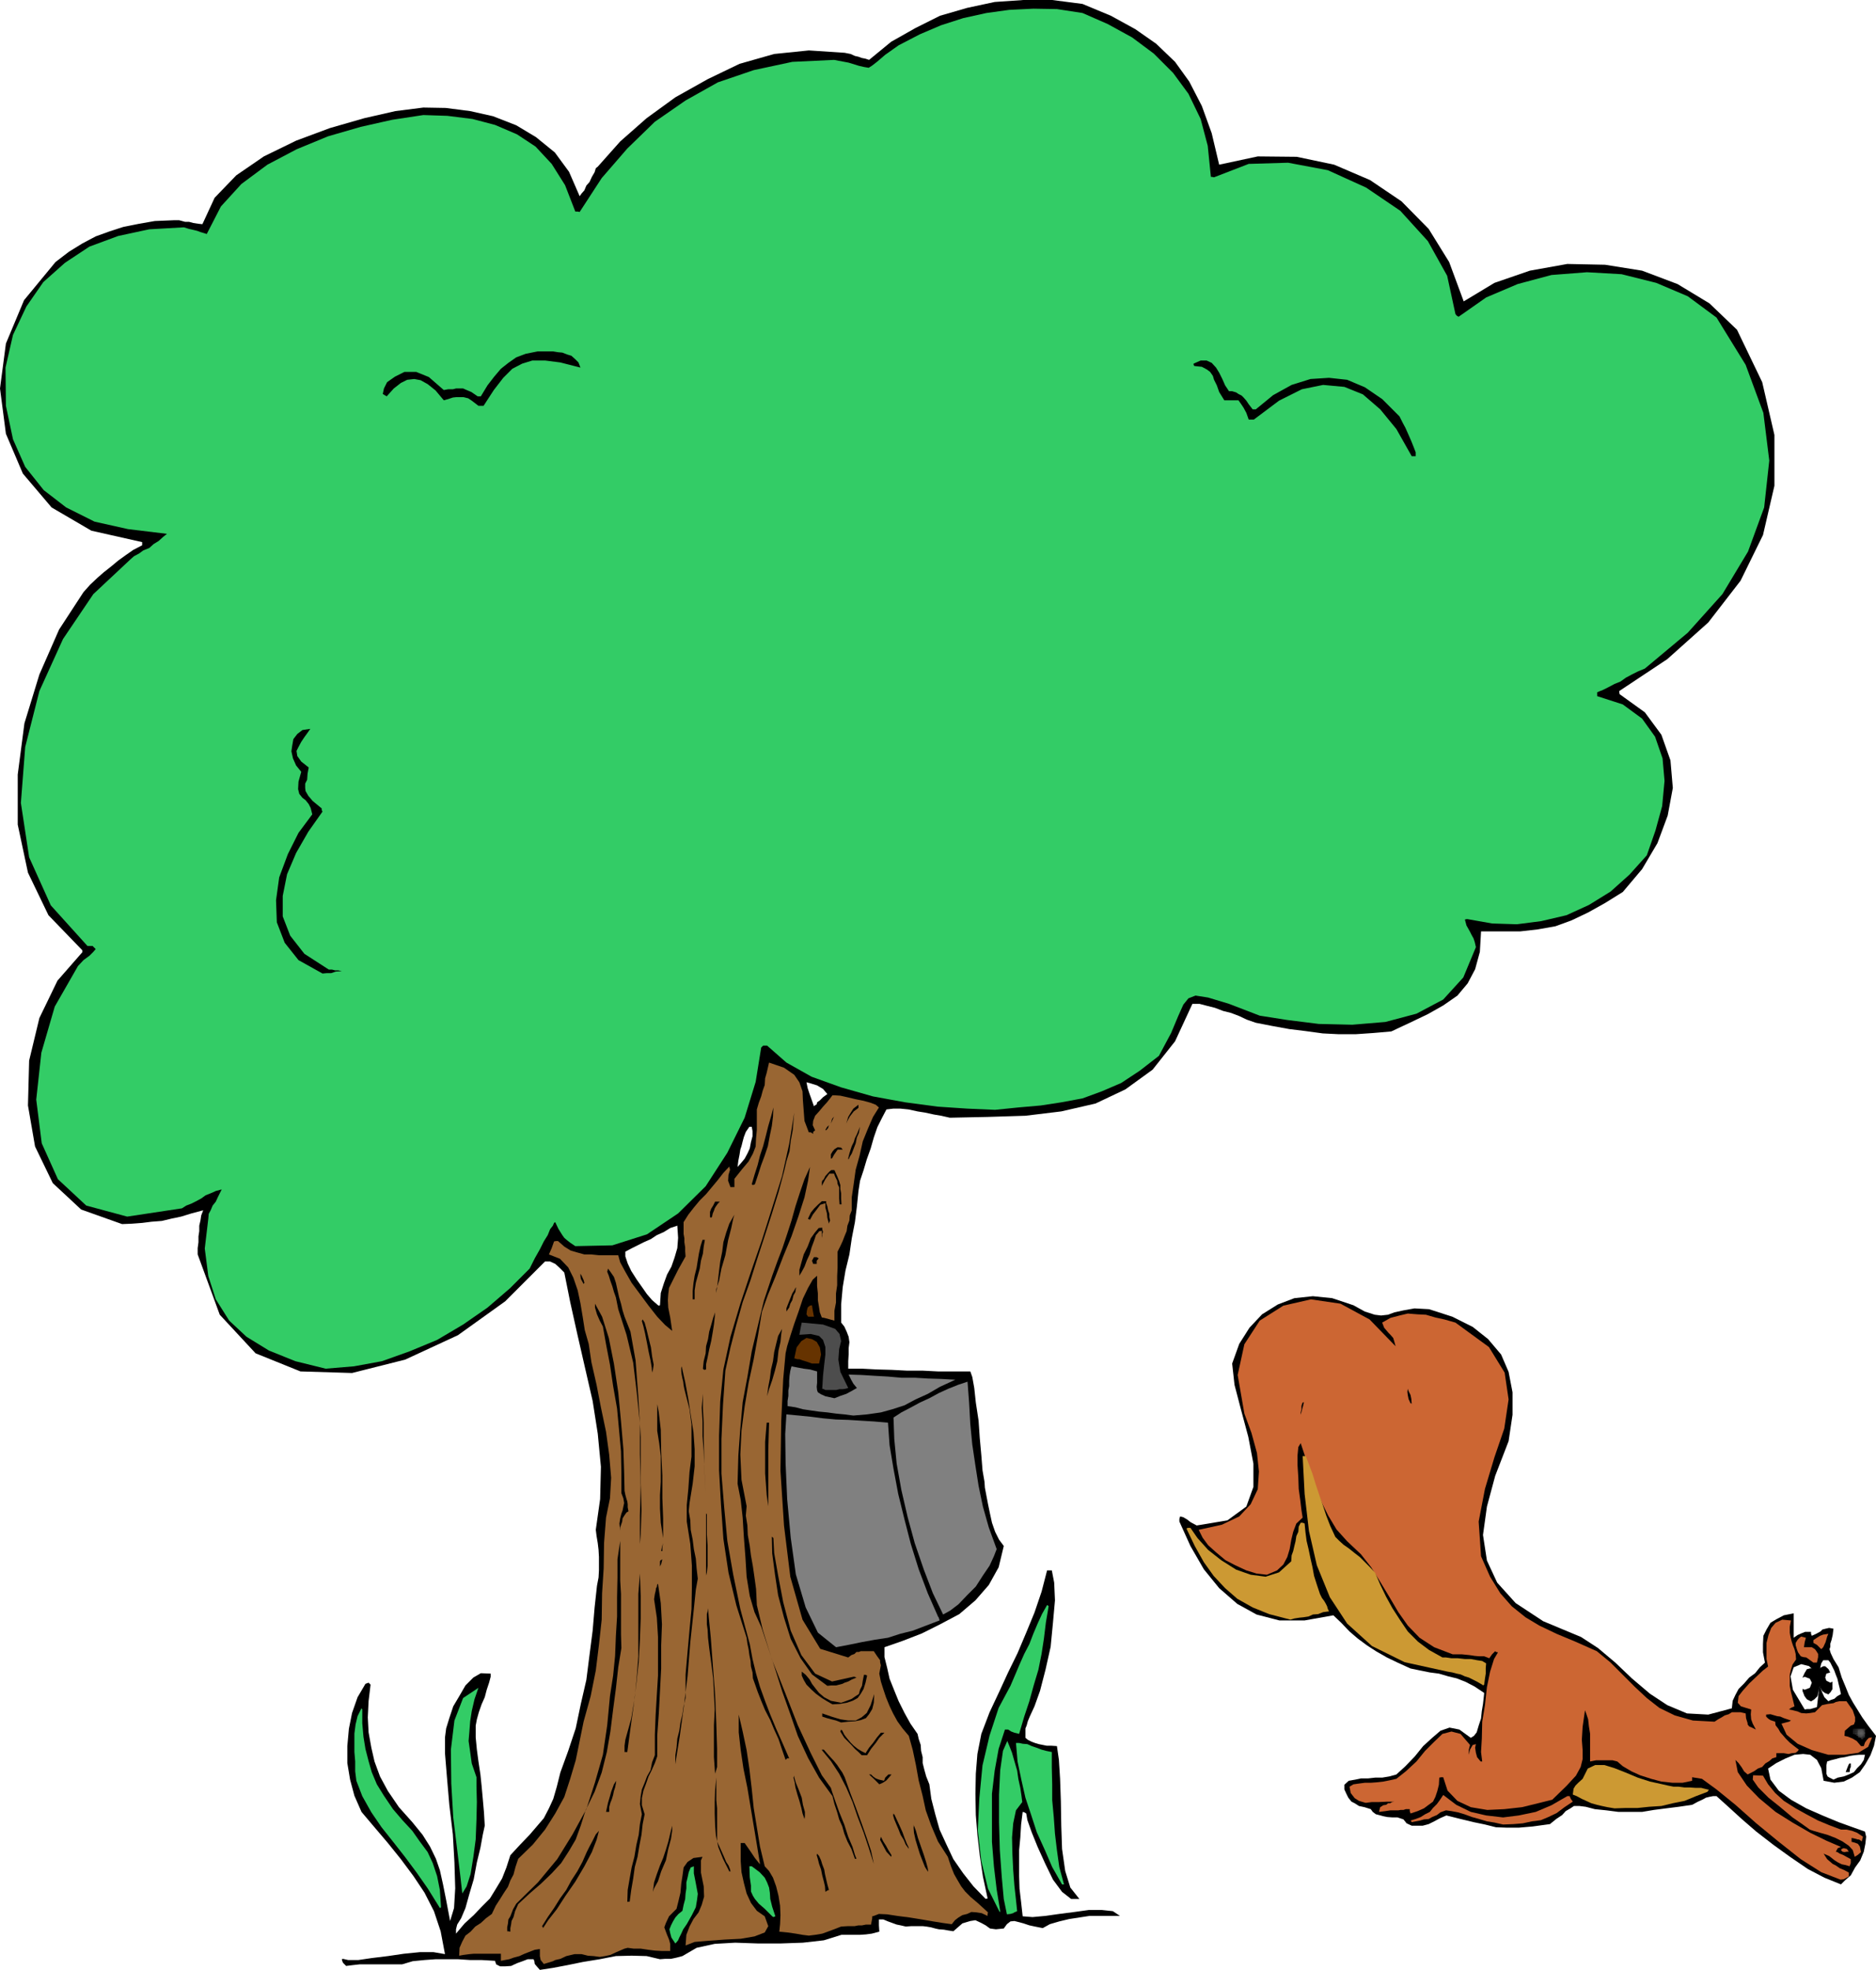 <svg height="480" viewBox="0 0 343.008 360" width="457.344" xmlns="http://www.w3.org/2000/svg"><path style="fill:#000" d="m224.846 600.945-.576-.648-.36-.432-.072-.504-.144-.36h-1.08l-.936.36-1.008.36-1.08.504-1.08.072h-.936l-.72-.36-.216-.648-2.448-.144h-2.088L209.87 599h-4.104l-2.016.144-2.16.216-1.944.576h-7.776l-1.296.144-1.152.144-.576-.576-.144-.36-.072-.288.216-.072.936.216h1.872l2.448-.36 2.952-.36 2.952-.432 2.88-.288h2.52l2.088.36-.792-4.176-1.224-3.672-1.728-3.384-2.016-3.024-2.304-3.096-2.376-2.952-2.448-2.88-2.376-2.808-1.296-2.952-.792-2.952-.504-3.024v-3.096l.288-3.168.576-2.88 1.008-2.88 1.44-2.448.576-.216.36.36-.36 3.024-.144 2.952.144 2.736.504 2.808.576 2.52 1.008 2.736 1.44 2.664 2.016 2.952 2.448 2.736 1.872 2.304 1.368 2.16 1.08 2.232.72 2.088.576 2.592.576 2.88.72 3.816.72-2.376.216-3.6-.144-4.752-.288-5.112-.648-5.4-.432-5.04-.36-4.392v-2.88l.216-1.656.576-1.872.72-2.16 1.152-1.944 1.08-1.872 1.44-1.44 1.368-.792 1.8.072v.576l-.288 1.08-.432 1.296-.36 1.368-.576 1.296-.504 1.44-.36 1.296-.216 1.152v2.16l.216 2.232.288 2.16.36 2.376.216 2.088.216 2.376.216 2.448.144 2.448-.36 1.656-.432 2.376-.648 2.664-.576 3.096-.792 2.664-.72 2.592-.792 1.872-.72 1.152-.216.864v.792l1.584-1.872 1.656-1.512 1.44-1.512 1.512-1.512 1.152-1.872 1.08-1.8.792-2.016.72-2.232 1.8-1.944 1.728-1.8 1.296-1.512 1.296-1.512.936-1.8.792-1.728.648-2.232.648-2.592 1.44-3.96 1.368-4.104.936-4.464 1.008-4.392.576-4.536.576-4.464.36-4.248.432-3.96.288-1.512.072-1.296v-2.448l-.072-1.296-.144-1.224-.216-1.296-.144-1.152.792-5.616.144-5.904-.576-6.048-.936-5.976-1.44-6.264-1.368-5.976-1.296-5.832-1.08-5.4-.936-.936-.72-.648-.936-.432h-.936l-7.272 7.272-8.64 6.192-9.648 4.464-9.72 2.448-9.432-.288-8.208-3.312-6.552-7.056-4.032-11.016v-1.152l.144-1.08v-1.08l.144-.936v-1.008l.216-.936.144-.936.36-.936-2.16.576-1.872.576-1.728.36-1.8.432-1.872.144-1.728.216-1.872.144-1.8.072-7.488-2.664-5.184-4.824-3.24-6.696-1.296-7.488.216-8.208 1.872-7.776 3.312-6.84 4.536-5.184v-.36l-6.192-6.408-3.744-7.776-1.872-8.784v-9.144l1.224-9.36 2.736-8.928 3.6-8.208 4.464-6.84 1.224-1.368 1.296-1.224 1.152-1.008 1.368-1.08 1.296-1.08 1.296-.936 1.44-1.008 1.656-.864v-.576l-9.288-2.088-7.272-4.248-5.256-6.192-3.096-7.272-1.08-8.28 1.08-8.208 3.312-7.92 5.76-6.984 2.448-1.872 2.448-1.512 2.448-1.296 2.592-.936 2.448-.792 2.88-.576 2.88-.504 3.456-.144h1.008l1.08.288h.72l.792.216.936.144.72.072 2.232-4.824 3.96-4.104 5.04-3.456 5.904-2.88 6.192-2.304 6.264-1.8 5.688-1.296 5.112-.648 4.104.072 4.464.576 4.176.936 4.248 1.656 3.6 2.16 3.456 2.808 2.592 3.528 1.944 4.464.36-.504.504-.576.36-.864.576-.648.432-.936.504-.864.216-.72.36-.288 4.104-4.608 4.824-4.248 5.256-3.816 5.904-3.312 5.832-2.808 6.336-1.8 6.336-.648 6.552.432 1.08.216.792.36.648.144.576.216.72.144.648.216 4.032-3.312 4.464-2.52 4.464-2.232 4.968-1.44 5.04-1.08 5.256-.36h5.256l5.544.72 5.184 2.16 4.464 2.448 3.816 2.664 3.456 3.312 2.592 3.6 2.304 4.464 1.8 4.968 1.368 5.76 7.056-1.512 7.128.072 6.84 1.44 6.552 2.808 5.76 3.888 4.968 5.04 3.744 6.048 2.664 7.2 5.616-3.384 6.48-2.232 6.84-1.224 6.912.144 6.768 1.08 6.48 2.448 5.832 3.528 5.04 4.824 4.608 9.576 2.232 9.648v9.288l-2.088 9-4.104 8.352-5.904 7.632-7.488 6.696-8.784 5.832v.216l.072.36 4.608 3.312 3.024 4.104 1.656 4.68.432 5.04-.936 5.04-1.872 5.04-2.808 4.752-3.528 4.176-3.24 2.016-3.096 1.728-3.024 1.44-2.952 1.08-3.24.576-3.168.36h-7.2l-.216 3.744-.864 3.168-1.368 2.592-1.872 2.232-2.592 1.8-2.808 1.584-3.312 1.584-3.384 1.584-3.312.288-3.168.216h-3.168l-2.88-.144-3.168-.432-2.952-.36-3.168-.576-2.952-.576-1.656-.576-1.368-.648-1.512-.576-1.44-.36-1.512-.576-1.44-.36-1.368-.36h-1.296l-3.168 6.84-4.104 5.184-4.968 3.6-5.472 2.592-6.264 1.44-6.552.792-6.912.216-6.912.144-1.584-.36-1.296-.216-1.656-.36-1.368-.216-1.656-.36-1.44-.144h-1.368l-1.224.144-.792 1.512-.864 1.728-.648 1.872-.576 2.016-.72 2.016-.576 1.944-.648 1.944-.288 1.872-.288 2.808-.36 2.88-.576 2.952-.432 2.952-.72 2.952-.504 3.024-.288 3.168v3.312l.576.72.432.936.36.936.144 1.008-.144 1.08v1.152l-.072 1.224v1.368h2.52l2.736.144 2.664.072 2.808.144h2.88l2.808.144h5.904l.36 1.008.36 2.016.288 2.664.504 3.312.216 3.168.288 3.168.216 2.736.36 2.088.072 1.08.288 1.512.288 1.512.36 1.728.36 1.656.576 1.656.72 1.44.864 1.152-.936 3.888-1.8 3.24-2.448 2.808-2.952 2.52-3.528 1.872-3.312 1.656-3.528 1.368-3.312 1.152v1.8l.504 2.016.432 1.944.864 2.16.792 1.944 1.08 2.16 1.08 1.944 1.296 1.872.216.936.36 1.08.072 1.08.288 1.152v1.08l.288 1.152.36 1.296.576 1.44.36 2.664.72 2.808.792 2.808 1.296 2.808 1.224 2.592 1.8 2.592 1.872 2.376 2.232 2.304.144-.072h.216l-.864-4.032-.576-3.888-.432-3.744-.288-3.6-.072-3.888.072-3.672.288-3.6.72-3.672 1.512-3.96 1.728-3.672 1.656-3.6 1.728-3.528 1.584-3.744 1.512-3.672 1.296-3.816 1.008-3.888h.864l.432 2.232.144 3.24-.36 4.032-.432 4.464-.936 4.176-1.008 3.888-1.008 2.808-.864 1.872-.36.864-.216.792-.216.504v1.728l.432.36.72.36.576.216.72.216.72.144.72.144h.792l1.08.072.36 2.52.216 3.456.144 4.176.072 4.392.144 4.248.576 4.032.936 3.024 1.656 2.088h-1.512l-1.656-1.296-1.656-2.232-1.368-2.808-1.44-3.168-1.08-2.664-.792-2.232-.216-1.224-.36-.216-.288-.072-.288 2.304-.144 2.376-.216 2.304v4.752l.072 2.304.288 2.448.288 2.592 1.8.144 2.376-.216 2.52-.36 2.808-.36 2.592-.36h2.376l2.016.216 1.296.864h-5.544l-1.872.288-1.872.288-1.8.432-1.728.504-1.296.72-1.44-.288-1.008-.216-1.08-.36-.792-.216-.864-.216-.72.072-.648.504-.576.792-1.44.144-1.08-.144-.792-.576-.792-.432-1.08-.504-.936.144-1.44.432-1.656 1.44-.936-.144-.792-.144-.936-.072-.648-.144-.792-.216-.864-.144-.648-.072h-2.016l-1.08.072-.936-.216-.72-.144-.792-.288-.792-.288-.864-.36h-.792v1.08l.072 1.152-.576.144-.792.216-1.08.144-1.08.072h-3.384l-3.24 1.008-3.816.432-4.104.144h-4.104l-4.176-.144-3.744.216-3.312.72-2.592 1.512-1.08.288-1.008.216h-1.08l-.936.072-2.448-.576-2.736-.072-2.88.072-2.952.576-3.096.504-2.808.576-2.664.504zm50.112-157.824.144-.144.36-.216.072-.36.504-.36.576-.576.792-.576-.792-.936-1.08-.648-1.152-.36-.792-.216.216 1.08.36 1.08.36 1.008zm-13.968 11.088.576-.648.72-.864.504-.936.432-.936.216-1.152.288-1.08v-.936l-.144-.792h-.432l-.648.936-.36.936-.216.792-.216.864-.216.648-.144.936-.216 1.08zm-14.544 25.272.144.072.216-.072.144-2.232.576-1.8.576-1.584.792-1.44.576-1.656.504-1.728.144-1.872-.144-2.232-1.296.432-1.152.72-1.296.576-1.08.72-1.296.576-1.152.576-1.152.576-1.08.576v.864l.432 1.296.648 1.368 1.008 1.584.864 1.224 1.008 1.44.936 1.08z" transform="translate(-126.134 -240.945)"/><path style="fill:#963" d="m225.566 599.865-.576-.72-.144-.72v-1.296l-.936.144-.936.36-.936.36-.936.432-1.08.288-.792.288-.792.144-.72.144v-1.296h-4.968l-.792.072-1.08.144-.792.144.072-1.44.504-1.152.576-1.08.936-.72.864-.936 1.008-.648.936-.864 1.08-.792.72-1.512.792-1.224.72-1.152.72-1.08.432-1.152.576-1.08.36-1.368.504-1.512 2.664-2.592 2.232-2.736 1.872-2.952 1.656-3.024 1.08-3.312 1.008-3.384.72-3.528.72-3.528 1.296-4.68.936-4.68.576-4.68.504-4.608.072-4.824.288-4.536.072-4.68.36-4.608.72-3.528.216-3.744-.36-4.248-.576-4.176-.936-4.464-.792-4.104-.936-4.104-.504-3.384-.72-2.52-.36-2.304-.432-2.592-.504-2.376-.792-2.304-.936-1.872-1.512-1.584-2.016-.792.504-1.152.432-1.224.36-.072h.36l1.152 1.008 1.152.72 1.224.36 1.296.36h1.296l1.368.144h3.528l.36 1.296.936 1.728 1.152 2.016 1.656 2.232 1.44 1.944 1.584 2.016 1.44 1.512 1.296 1.08-.36-2.448-.36-1.8-.072-1.368.072-1.08.144-1.152.72-1.44.936-1.872 1.368-2.448-.072-.936v-.72l-.144-.936v-.72l-.144-.792v-2.16l.864-1.368 1.008-1.296 1.08-1.296 1.152-1.152 1.08-1.296 1.08-1.296 1.008-1.296 1.08-1.152.144.576-.288.936-.072 1.08.432 1.152h.72v-1.512l1.44-1.8 1.152-1.368.792-1.44.504-1.296.072-1.512.144-1.512v-3.744l.36-1.224.432-1.152.288-1.08.36-1.008.072-1.224.288-1.008.216-.936.216-.936 2.736.936 1.872 1.296.936 1.368.576 1.656.072 1.656.144 1.872.144 1.872.792 2.088h.36l.432.288v-.36l.36-.288-.432-.936.072-.792.36-.936.72-.792.72-.864.72-.792.576-.72.432-.576h.36l1.08.072 1.296.288 1.512.36 1.44.288 1.296.36.936.36.576.504-1.08 1.728-.936 2.16-.936 2.304-.576 2.592-.72 2.592-.36 2.592-.36 2.448v2.376l-.36.936-.072.936-.36.936-.144 1.008-.36.864-.36.936-.432.936-.504 1.008v2.952l-.072 1.512v1.656l-.216 1.512v1.656l-.288 1.512v1.8l-.792-.216-.504-.144-.576-.144-.432-.072-.36-.936-.144-.936-.216-1.296v-1.224l-.144-1.368v-1.872l-.792.72-.864 1.512-.936 1.944-.792 2.376-.792 2.232-.72 2.232-.576 1.872-.288 1.296-.432 4.68-.36 7.632-.144 9.144.648 10.008 1.152 9.36 2.232 7.848 3.24 5.328 5.112 1.584.576-.432.576-.216.36-.36h.432l.36-.144h2.376l.576.864.576.792v.36l.144.576-.144.72-.144.792.288 1.44.432 1.368.504 1.512.648 1.584.648 1.368.792 1.44.936 1.296 1.152 1.368.72 2.592.576 2.736.504 2.808.72 2.808.576 2.664 1.008 2.808 1.224 2.88 1.8 2.808.576 1.728.576 1.44.576 1.008.72 1.224.72.936 1.008 1.008 1.44 1.224 1.728 1.584-.072.288v.36l-1.08-.504-.936-.144-.936-.072-.792.36-.864.216-.72.432-.648.504-.576.72-1.584-.216-1.8-.288-2.088-.36-2.232-.36-2.232-.288-1.872-.288-1.512-.072-.936.36-.288.072v.36l-.072.36-.144.792h-.936l-.72.144h-.648l-.72.144h-1.296l-1.152.072-1.872.72-1.584.576-1.296.216-1.152.144-1.152-.144-1.224-.216-1.512-.216-1.512-.144.144-1.368.072-1.656-.072-1.728-.288-1.8-.432-1.728-.576-1.584-.72-1.224-.792-.864-.864-3.6-.576-3.528-.576-3.528-.36-3.528-.432-3.672-.504-3.384-.72-3.384-.72-3.096v3.24l.36 3.24.504 3.384.72 3.528.576 3.456.576 3.456.576 3.456.576 3.528h-.072l-.864-1.08-.72-1.08-.648-.936-.504-.72h-.72v3.312l.144 2.016.432 1.944.504 1.944.792 1.728 1.08 1.44 1.44 1.008.648 1.8-.648 1.152-1.872.72-2.52.432-2.88.144-2.952.216-2.592.216-1.656.648.144-1.944.576-1.512.72-1.368.936-1.224.576-1.368.432-1.512-.072-1.872-.504-2.52v-2.232l.288-.648-1.656.216-1.08.72-.72 1.008-.216 1.584-.216 1.368-.144 1.656-.36 1.512-.36 1.44-1.368 1.368-.576 1.224-.288.792.288.792.216.576.36.864.216.792v1.296h-1.512l-1.296-.072-1.152-.144-1.44-.216h-1.296l-1.08-.144-.576.144-1.512.648-1.08.504-1.008.216-.936.144-1.08-.144-1.08-.072-1.152-.288h-1.296l-1.512.36-1.08.504-.936.216-.432.216-.936.288z" transform="translate(-126.134 -240.945)"/><path style="fill:#3c6" d="m249.614 596.12-.72-1.08-.216-.791-.144-.72.288-.72.36-.72.432-.72.576-.648.72-.576.216-1.08.288-1.08.072-1.008.144-.936v-1.08l.216-.864.216-1.008.36-.864.216-.072.36-.144v1.296l.288 1.44.216 1.152.216 1.152-.144 1.152-.216 1.296-.72 1.44-.936 1.656-.648.936-.36.792-.36.72-.216.504-.36.432z" transform="translate(-126.134 -240.945)"/><path style="fill:#000" d="M218.87 593.889v-.72l.144-.72.072-.72.36-.576.504-1.296.576-1.008 3.96-3.888 3.528-4.248 2.808-4.536 2.52-4.608 1.584-4.896 1.44-5.04.792-5.4.504-5.328.576-3.744.36-3.6.144-3.672.216-3.528v-3.528l.072-3.528v-3.384l.504-3.384v7.272l.144 2.448v7.416l.072 2.448-.576 3.528-.432 3.888-.504 3.816-.504 4.032-.648 3.744-.936 3.744-1.296 3.528-1.656 3.384-.864 2.736-.936 2.592-1.224 2.088-1.44 2.232-1.728 1.872-1.944 1.872-2.088 1.8-2.088 1.944-.576 1.296-.288 1.08-.36.72-.072.576-.144.72v.648l-.36-.072zm6.336-.864 1.08-1.728 1.152-1.656 1.08-1.728 1.152-1.584.936-1.728 1.08-1.656.936-1.728.792-1.8.504-1.008.576-1.08.576-1.152.576-.648-.432 1.656-.864 2.232-1.368 2.592-1.656 2.808-1.8 2.592-1.584 2.448-1.584 2.016-.936 1.44-.072-.288z" transform="translate(-126.134 -240.945)"/><path style="fill:#3c6" d="m267.326 591.153-1.368-1.368-1.08-.936-.72-.864-.36-.576-.36-.792v-1.08l-.216-1.512-.072-2.016h.432l1.44 1.08.936 1.008.432.864.36.936.144.936.072 1.152.36 1.44.576 1.728-.36.144zm42.912-.36-.576-2.808-.36-3.96-.36-4.968-.144-5.04v-5.112l.216-4.464.504-3.528.792-1.8.36.864.504 1.296.432 1.512.504 1.728.216 1.512.36 1.656.216 1.44.144 1.152-1.152 1.512-.504 2.376-.216 2.592.072 3.024.144 2.952.216 2.808.288 2.592.216 2.088-.504.216-.216.144-.504.144z" transform="translate(-126.134 -240.945)"/><path style="fill:#3c6" d="m308.942 590.433-2.16-4.32-1.224-5.04-.648-5.616.288-5.904.576-5.976 1.296-5.472 1.656-5.04 2.16-4.032.864-2.016.792-1.872.864-1.944.936-1.8.72-1.872.792-1.872.792-1.728.936-1.656.144.072.144.144-.504 2.952-.36 2.952-.432 2.808-.576 2.88-.864 2.88-.792 2.88-.936 2.808-.936 3.168-.864-.216-.576-.216-.576-.36h-.576l-1.152 3.528-.72 3.96-.504 4.248v8.784l.36 4.464.504 4.248.648 3.96-.072.144zm-102.6-1.153-2.016-3.24-2.016-2.88-2.088-2.807-2.088-2.664-2.232-2.808-1.872-2.736-1.656-2.952-1.08-2.808-.216-1.728v-1.8l-.144-1.728v-3.384l.216-1.656.36-1.512.72-1.44.144.216v2.52l.216 2.448.36 2.232.576 2.232.576 2.016.936 2.232 1.296 2.088 1.656 2.448 1.728 2.016 1.8 1.944 1.368 1.944 1.44 1.944.936 2.016.792 2.376.504 2.52.216 3.168-.216.144z" transform="translate(-126.134 -240.945)"/><path style="fill:#000" d="m240.83 588.56.072-2.231.36-2.088.36-2.016.504-1.944.36-2.16.432-1.872.216-1.944.36-1.8-.36-1.872.144-1.44.216-1.224.504-1.224.432-1.152.648-1.152.288-1.44.504-1.296v-3.744l.144-3.672.216-3.6.216-3.528v-7.056l-.216-3.528-.504-3.384.144-.936.144-.576.072-.504.144-.216.072-.432.144-.144.504 3.528.216 3.888-.144 3.816v4.248l-.216 4.104-.216 4.104-.288 4.032v3.816l-.432 1.224-.576 1.296-.576 1.152-.504 1.44-.432 1.152-.288 1.368v1.296l.504 1.656-.36 1.8-.216 1.944-.36 1.872-.36 2.16-.504 1.872-.288 2.088-.36 2.088-.288 2.16h-.36z" transform="translate(-126.134 -240.945)"/><path style="fill:#3c6" d="m210.662 586.977-.36-3.168-.576-4.824-.72-5.904-.36-6.192-.072-6.192.648-5.328 1.584-4.104 2.808-1.872-.72 2.088-.504 2.16-.288 1.872-.144 1.872-.144 1.728.288 2.016.288 2.088.864 2.52v1.728l.072 2.808-.072 3.168-.144 3.672-.432 3.24-.504 3.096-.72 2.232z" transform="translate(-126.134 -240.945)"/><path style="fill:#000" d="m245.51 586.689.216-1.728.504-1.512.576-1.584.576-1.368.504-1.512.432-1.44.36-1.512.36-1.44v.864l-.216 1.512-.504 1.872-.432 2.088-.864 2.016-.576 1.8-.72 1.296zm31.536 0-.072-1.008-.216-.936-.288-1.08-.216-1.08-.36-1.008-.216-.864-.216-.72.072-.288.36.432.36.792.216.72.36.936.144.864.216.936.216.936.288 1.008-.36.144z" transform="translate(-126.134 -240.945)"/><path style="fill:#3c6" d="m320.318 585.32-1.8-3.167-1.368-3.168-1.44-3.168-1.008-3.096-1.08-3.24-.72-3.168-.72-3.456-.288-3.384h.576l.648.144.864.072.792.36.864.288.936.36.792.216 1.08.216v2.808l.072 3.096v2.88l.288 3.096.216 3.024.36 3.024.432 3.096.864 3.168h-.216z" transform="translate(-126.134 -240.945)"/><path style="fill:#000" d="m462.734 585.32-3.024-1.223-3.024-1.584-3.168-2.16-3.096-2.232-3.168-2.448-2.664-2.304-2.448-2.232-2.16-1.944h-.648l-.72.144-.576.144-.648.36-.792.36-1.08.576-2.448.36-2.304.288-2.232.288-2.16.36h-4.32l-2.232-.288-2.088-.216-1.656-.432-1.152-.144h-1.008l-.648.432-.864.504-.648.72-1.08.72-1.152.936-3.168.432-2.52.216h-2.232l-1.944-.072-2.016-.504-2.088-.432-2.376-.576-2.592-.648-1.152.504-1.08.576-1.008.504-1.08.288h-2.016l-.936-.432-.576-.72-1.08-.36h-.936l-.936-.072-.72-.144-.792-.216-.576-.144-.576-.432-.36-.504-1.152-.36-1.008-.216-.792-.504-.576-.288-.576-.72-.36-.72-.36-.792v-.864l.792-.72 1.224-.216 1.008-.216h1.296l1.296-.144h1.296l1.296-.216 1.296-.36 1.656-1.512 1.728-1.8 1.512-1.872 1.656-1.512 1.512-1.296 1.656-.576 1.8.36 2.088 1.512.576-.36.504-.648.36-1.224.432-1.296.144-1.368.216-1.296.144-1.296.072-.72-1.728-1.152-1.656-.864-1.656-.648-1.512-.36-1.728-.504-1.656-.216-1.8-.36-1.728-.36-2.376-1.08-1.944-.936-2.016-1.152-1.656-1.08-1.656-1.224-1.512-1.296-1.512-1.584-1.44-1.368-5.256.936h-4.608l-4.176-1.08-3.528-1.944-3.312-2.88-2.808-3.456-2.448-4.248-2.016-4.464v-.504l.144-.432.576.144.72.432.648.504 1.08.576 5.616-.936 3.456-2.52 1.296-3.6v-4.248l-.936-4.896-1.296-4.824-1.224-4.68-.432-3.888 1.296-3.6 1.872-2.952 2.304-2.448 2.88-1.8 3.024-1.152 3.384-.36 3.528.36 3.888 1.296 2.088 1.152 1.8.576 1.152.144 1.296-.144 1.152-.432 1.656-.36 2.016-.36 2.664.144 4.248 1.368 3.744 1.872 2.808 2.232 2.376 2.808 1.368 3.168.72 3.744v4.104l-.72 4.824-2.448 6.336-1.512 5.616-.72 5.184.72 4.68 1.872 4.032 3.384 3.744 5.04 3.312 6.912 2.88 3.096 2.016 3.168 2.664 3.024 2.88 3.312 2.808 3.168 2.088 3.6 1.512 3.888.216 4.32-1.152.144-1.368.504-1.08.576-1.08 1.008-1.008.936-1.08 1.08-.792.864-1.08.936-.864-.36-1.872V541.4l.072-1.512.576-1.152.72-1.224 1.08-.648 1.368-.72 1.8-.36v4.464l.72-.504.648-.288.72-.288h1.08v.36l.144.36.792-.36.792-.432.36-.36.576-.144.648-.144.792.144-.144 1.152-.216.936-.216.648v.576l-.144.432.216.72.504 1.08.936 1.512.576 1.872.72 1.728.576 1.44.792 1.44.72 1.152.936 1.512 1.08 1.512 1.44 1.872-.36 1.8-.648 1.728-.936 1.656-1.008 1.44-1.44 1.008-1.512.72-1.728.216-1.944-.36-.432-2.304-.792-1.512-1.224-.936-1.296-.144-1.584.144-1.584.648-1.728.864-1.512 1.008.432 2.016 1.512 2.016 2.232 1.656 2.808 1.584 2.952 1.296 2.952 1.224 2.592.936 2.232.792.216.936-.144 1.296-.288 1.44-.648 1.584-.936 1.296-.792 1.44-1.08.936z" transform="translate(-126.134 -240.945)"/><path style="fill:#c63" d="m462.662 584.457-3.528-1.368-3.744-2.376-4.104-3.24-4.032-3.312-3.816-3.384-3.456-2.808-2.664-1.944-1.8-.288v.648l-1.728.36h-1.872l-2.016-.216-1.872-.504-2.016-.648-1.584-.72-1.584-.936-1.008-.864-.864-.216h-3.024l-1.08.216v-5.04l-.216-1.368-.144-1.296-.36-1.08-.216-.576-.432 3.024-.144 2.376.144 1.872v1.656l-.36 1.44-.864 1.584-1.728 1.872-2.592 2.52-2.592.648-2.952.72-3.24.36-3.096.144-3.024-.504-2.448-1.152-1.8-1.872-.792-2.448h-.36l-.36.072-.072 1.296-.288 1.152-.36 1.08-.432.864-.792.576-.864.648-1.152.504-1.296.432-.144-.432v-.36h-.72l-.432.144h-.504l-.432.072h-1.44l-.936.144-1.152.144.144-.648.072-.216.576-.36.504-.072.36-.288h.36l.36-.216.432-.072h-1.368l-1.44.072h-1.296l-1.152.144-1.224-.36-.792-.504-.72-.936-.216-1.152.72-.432 1.008-.144 1.08-.144h1.08l1.008-.072 1.296-.144 1.08-.216 1.296-.288 1.728-1.368 1.944-1.8 1.584-1.944 1.656-1.656 1.512-1.44 1.656-.432 1.656.432 1.728 2.016-.216.864v.936l.216-.936.288-.504.216-.36.576-.144-.144.648.144.936.216.792.648.792h.288l-.216-1.728.144-2.448.072-3.096.504-3.024.36-3.312.576-2.808.72-2.304.72-1.224-.36-.072-.144-.144-.576.576-.504.72-.936-.36h-.936l-.792-.072-.936-.144-1.44-.144h-1.656l-3.384-1.296-2.664-1.728-2.16-2.232-1.728-2.448-1.656-2.808-1.656-2.736-1.656-2.664-1.872-2.376-2.52-2.376-1.944-2.16-1.512-2.52-1.152-2.304-1.08-2.592-.936-2.736-.936-2.808-.936-2.808-.432.72-.144 1.512v1.8l.144 2.232.072 2.088.288 2.088.216 1.8.216 1.368-1.152 1.08-.576 1.512-.36 1.512-.288 1.656-.432 1.44-.72 1.368-1.152 1.08-1.872.792-1.872-.216-1.872-.576-2.016-.936-1.8-.936-1.728-1.44-1.44-1.296-1.008-1.368-.72-1.44 4.248-.936 3.168-1.512 2.088-2.232 1.296-2.736.216-3.24-.36-3.384-1.008-3.672-1.296-3.528-1.224-7.056 1.224-5.616 2.808-4.32 4.32-2.736 5.04-1.152 5.4.792 5.328 2.88 4.752 4.896-.216-.792-.216-.72-.504-.576-.36-.36-.792-.936-.36-.936 1.512-.864 1.656-.432 1.512-.36 1.8.144 1.512.072 1.728.504 1.656.36 2.016.576 6.12 4.464 2.88 4.68.72 4.896-.792 5.328-1.8 5.256-1.728 5.76-1.152 5.976.432 6.336 1.656 3.744 1.872 3.024 2.088 2.376 2.52 2.016 2.52 1.512 3.168 1.512 3.456 1.44 3.888 1.728 2.448 2.016 2.232 2.232 2.232 2.232 2.232 2.088 2.304 1.8 2.808 1.368 3.312.936 3.96.216.648-.432.648-.36.576-.36.72-.216.576-.36h1.584l.936.216.072.864.288.936v.216l.288.36.504.216.72.36-.576-1.08-.288-.792-.072-.936.072-.864-1.872-.576-.576-.648.144-1.224.792-1.008 1.152-1.296 1.296-1.224 1.224-1.152.936-.72-.288-1.368v-2.952l.36-1.44.504-1.296.792-.936 1.224-.576 1.584.144-.216 1.152v1.08l.144.792.216.864.216.648.288.72.216.864.072 1.008-.648.936-.288.936-.216.936v2.016l.216 1.08.288 1.152.36 1.512-.648.288-.36.288.72.144.864.216.648.288.936.072.72-.072.864-.144.576-.576.72-.72 1.008-.216 1.08-.144.432-.216.648-.144h1.296l1.152 1.656.432 1.296v.72l-.216.576-.576.216-.576.504-.504.432-.072.936.648.144.864.36.72.432.792.936h.504l.216-.648.36-.504.36-.36.576-.072-.72 1.728-1.8 1.08-2.52.36h-2.952l-3.024-.864-2.592-1.152-2.016-1.656-.936-2.016.792-.216.576-.144.144-.072.216-.144-.648-.216-.648-.216-.648-.288-.576-.072-1.224-.36-.792.072v.36l.36.36.432.288.864.288.072.648.504.648.36.648.576.648.432.504.72.72.72.576.936.72-.216.288-.36.288-.72.072-.576.144-.864-.144h-1.368v.72l-.72.216-.576.504-.72.432-.576.648-.792.288-.72.504-.72.36-.432.216-.648-.576-.432-.72-.576-.792-.576-.576.432 2.232 1.656 2.448 2.232 2.304 3.024 2.52 3.096 1.944 3.24 1.872 2.952 1.44 2.664 1.152-.576.216-.36.648.288.072.432.288.216.072.504.216.504.288.792.432v.72l-.216.576-.72-.216-.72-.144-.72-.36-.576-.36-1.008-.792-1.008-.432.648 1.008 1.008.864.576.288.72.504.864.36.792.432v.72l-.936.504z" transform="translate(-126.134 -240.945)"/><path style="fill:#000" d="m259.478 582.945-1.152-2.304-.864-2.16-.432-2.088-.144-1.872-.072-2.16v-2.088l.072-2.232.216-2.232v4.104l.144 1.512v6.048l.72 1.584.576 1.296.36.864.432.648.288.72.072.36h-.072zm36.288 0-.504-.792-.432-1.08-.504-1.296-.36-1.152-.432-1.44-.288-1.296-.072-.936.072-.576v.216l.36.936.36 1.296.576 1.656.504 1.44.432 1.368.288 1.08.072.576zm-9.864-1.368-.936-2.952-.936-2.808-1.08-2.808-.936-2.736-1.152-2.664-1.296-2.52-1.512-2.304-1.656-2.016v-.072h.36l1.008 1.152.864.936.576.72.432.648.504.72.432.864.36 1.008.72 2.016.936 2.448 1.08 2.952.936 2.664.792 2.376.36 1.656z" transform="translate(-126.134 -240.945)"/><path style="fill:#000" d="m282.446 580.64-.648-1.8-.72-1.367-.576-1.44-.36-1.296-.576-1.296-.36-1.296-.504-1.512-.36-1.44-2.448-3.384-2.016-3.6-1.872-4.032-1.368-3.96-1.512-4.248-1.296-4.104-1.296-3.96-1.224-3.672-1.224-2.664-.864-2.952-.576-3.528-.216-3.528-.288-3.744-.216-3.528-.36-3.24-.576-2.952.144-5.184.36-4.896.432-4.824.864-4.608.792-4.68 1.08-4.536 1.152-4.752 1.512-4.536.936-2.592.936-2.448.864-2.592.792-2.448.72-2.592.792-2.448.864-2.52 1.008-2.232-.36 2.52-.648 3.024-1.08 3.384-1.296 3.744-1.512 3.672-1.44 3.744-1.368 3.312-1.08 3.024-.72 4.32-.792 4.392-.936 4.32-.72 4.32-.576 4.392-.216 4.392.216 4.608.936 4.824-.144 1.728.288 1.8.072 1.728.36 2.016.216 1.728.36 2.016.288 2.016.288 2.088.144 2.952 1.08 4.536 1.728 5.544 2.376 5.976 2.304 5.904 2.376 5.112 2.016 4.032 1.656 2.304.216.72.576 1.656.72 2.016.936 2.304.72 2.232.792 1.872.432 1.44.288.72h-.144zm6.624-.36-.864-.935-.576-1.08-.576-1.08.144-.576.432.864.504.792.432.792.576.936z" transform="translate(-126.134 -240.945)"/><path style="fill:#c63" d="m465.254 580.28-.36-1.223-.72-.792-1.152-.792-1.296-.648-1.512-.576-1.296-.36-1.224-.36-.648-.216-1.296-.936-1.872-1.296-2.232-1.872-2.16-1.728-1.872-1.872-1.008-1.44.072-.792 1.8.072.936 1.584 1.296 1.584 1.584 1.44 2.16 1.368 1.944 1.08 2.16 1.152 2.088.864 2.088.792h1.008l1.008.216.936.36 1.08.72-.144.504-.072.36-.504-.36h-.216l-.504-.144-.648-.144v.72l.576.144.576.216.36.504.216 1.008-.576.504z" transform="translate(-126.134 -240.945)"/><path style="fill:#c63" d="m463.382 579.417-.36-.072-.288-.288.144-.216.36-.144.576.144.36.504h-.36z" transform="translate(-126.134 -240.945)"/><path style="fill:#000" d="m292.31 578.84-.576-.791-.36-.864-.576-.936-.36-.936-.432-1.008-.36-.864-.216-.72.072-.36.216.288.36.792.504 1.08.576 1.296.36 1.008.432 1.08.288.576z" transform="translate(-126.134 -240.945)"/><path style="fill:#c63" d="m400.958 574.377-1.584-.36-1.368-.216-1.44-.432-1.296-.36-1.368-.504-1.224-.36-1.152-.216-1.008-.144-1.008.36-.648.504-.864.36-.648.36-.864.072-.72.216-.792.144-.72.144-.072-.144-.144-.144.936-.288.936-.36.792-.504.864-.432.576-.72.72-.72.576-.792.576-.864 2.376 1.8 2.664 1.296 2.808.648 3.096.36 2.88-.36 3.096-.648 2.88-1.224 2.88-1.656h.432l.216.504.36.504-1.512 1.008-1.44 1.08-1.512.72-1.368.576-1.656.216-1.656.36-1.728.144z" transform="translate(-126.134 -240.945)"/><path style="fill:#000" d="m273.23 573.369-.36-1.008-.216-1.008-.36-1.296-.36-1.152-.36-1.296-.144-.936-.216-.864.144-.36v.288l.288 1.008.504 1.224.576 1.512.216 1.296.36 1.296v.792zm-36.288-1.296.36-1.656.36-1.224.216-.792.216-.576.288-.792.432-.648-.072.504-.144.72-.216.648-.144.72-.216.72-.288.72-.216.792v.864h-.36z" transform="translate(-126.134 -240.945)"/><path style="fill:#c93" d="m421.334 571.425-1.296-.216-1.008-.216-.936-.216-1.008-.288-.936-.432-.792-.36-.936-.504-.72-.288.144-1.08.36-.576.576-.576.72-.648.936-1.872 1.368-.648h1.656l1.872.576 2.016.792 2.232.936 2.232.72 2.304.504.936.216 1.08.216h.936l1.08.144h.936l1.08.072h1.008l1.44.36-.144.144-.144.216-2.088.792-2.088.864-2.16.432-2.088.504-2.232.144-2.088.216h-2.16z" transform="translate(-126.134 -240.945)"/><path style="fill:#000" d="m286.91 567.033-1.008-1.008-.864-.792h.36l.36.36.504.36.576.216.936.216.216-.576.576-.576h.576l-.432.504-.504.576-.648.432z" transform="translate(-126.134 -240.945)"/><path style="fill:#fff" d="m461.366 566.169-.72-.36-.36-.216-.216-.504v-1.512l.144-.72.648-.216.864-.216.792-.216.936-.144.864-.216.936-.144.792-.072h1.08l-.216.936-.504.792-.72.72-.576.72-.936.432-.936.36-1.08.216z" transform="translate(-126.134 -240.945)"/><path style="fill:#000" d="m256.886 565.089-.216-3.024v-5.832l.144-2.88-.144-2.88-.144-2.808-.36-2.88-.36-2.664-.216-1.872-.072-1.44-.144-1.008v-1.872l.144-.504.072-.576.144 1.728.36 3.672.36 4.824.432 5.616.216 5.256.144 4.608v3.312zm206.712-.289.36-.935.216-.504.144-.144h.216v.648l-.144.288-.072.648h-.504zm-213.984-1.44v-1.655l.216-1.368.144-1.656.36-1.44.216-1.512.36-1.512.216-1.512.36-1.44v-4.32l.36-4.104.36-4.032.36-3.816.072-4.032v-3.888l-.288-3.96-.648-4.104v-3.024l.288-2.952.216-3.096.36-2.808v-5.832l-.36-2.808-.72-2.808-.216-.864-.144-.72-.072-.648-.144-.576-.144-.72-.072-.576v-.648l.072-.288.648 2.88.576 3.096.432 2.88.504 3.168.216 3.096v3.168l-.36 3.168-.576 3.528-.144 1.512.288 1.656.072 1.728.36 1.8.216 1.728.36 1.728.144 1.8.216 1.872-.36 2.016-.432 4.176-.576 5.4-.504 6.264-.72 5.832-.72 5.184-.576 3.6zm20.16-.791-.648-1.872-.648-1.944-.792-1.728-.72-1.728-.936-1.8-.72-1.728-.648-1.656-.504-1.44-.36-1.008-.072-1.08-.288-1.08-.072-1.008-.216-1.08-.144-1.08-.216-1.008-.144-1.08-1.872-5.904-1.44-5.976-.936-6.192-.432-6.192-.36-6.336v-6.336l.216-6.264.576-5.832 1.296-5.976 1.8-6.048 1.944-5.832 2.016-5.832 1.872-5.904 1.8-5.76 1.296-5.832.936-5.76-.144 1.512-.144 1.728-.36 1.944-.216 1.872-.576 1.872-.432 1.872-.504 1.872-.504 1.872-1.224 3.96-1.296 4.032-1.296 3.96-1.296 4.104-1.44 4.032-1.152 4.104-1.08 4.176-.936 4.248-.432 6.192-.288 6.336v6.264l.504 6.192.576 6.12 1.08 6.192 1.296 6.264 1.728 6.408.504 2.736.648 2.664.72 2.448.936 2.592.936 2.448 1.08 2.592 1.152 2.592 1.224 2.808h-.36zm13.896-.864-.576-.576-.648-.576-.648-.72-.576-.576-.72-.72-.36-.576-.36-.576.144-.36.216.216.36.72.432.576.72.864.576.576.72.576.72.432.72.36.648-1.008.72-.864.72-1.008.72-.864h.648l-.936.936-.648.936-.864 1.08-.72 1.152h-.648zm-43.344-.576v-1.152l.144-1.08 1.08-3.888.648-3.888.36-3.744.288-3.744v-11.376l.288-3.744.144 4.104v4.104l-.144 3.96-.216 4.032-.432 3.888-.504 4.104-.576 4.104-.576 4.32z" transform="translate(-126.134 -240.945)"/><path style="fill:#0d0d0d" d="M464.894 557.025Z" transform="translate(-126.134 -240.945)"/><path style="fill:#0f0f0f" d="M464.894 557.025v.215z" transform="translate(-126.134 -240.945)"/><path style="fill:#121212" d="M464.894 557.025v.216-.216h.072z" transform="translate(-126.134 -240.945)"/><path style="fill:#141414" d="M464.966 557.025h-.072v.792-.576h.072v-.36z" transform="translate(-126.134 -240.945)"/><path style="fill:#171717" d="M464.966 556.88v.361h-.072v.576-.576h.072v-.216z" transform="translate(-126.134 -240.945)"/><path style="fill:#171717" d="M464.966 556.88v.361h-.072v.576h.072v-.792z" transform="translate(-126.134 -240.945)"/><path style="fill:#1c1c1c" d="M464.966 556.88v.938-.793l.288-.144h-.144z" transform="translate(-126.134 -240.945)"/><path style="fill:#1c1c1c" d="m465.254 556.88-.288.145v.792-.792h.288z" transform="translate(-126.134 -240.945)"/><path style="fill:#1f1f1f" d="M465.254 556.88v.145h-.288v.792-.576h.288v-.216z" transform="translate(-126.134 -240.945)"/><path style="fill:#212121" d="M465.254 556.88v.361h-.288v.576-.576h.288v-.36h.216z" transform="translate(-126.134 -240.945)"/><path style="fill:#242424" d="M465.47 556.88h-.216v.361h-.288v.576h.288-.288v-.288h.288v-.504h.216z" transform="translate(-126.134 -240.945)"/><path style="fill:#262626" d="M465.47 556.88v.145h-.216v.504h-.288v.288h.288v.144-.936h.216zm1.08 2.017z" transform="translate(-126.134 -240.945)"/><path style="fill:#262626" d="M465.47 556.88v.145h-.216v.935-.72h.216v-.36h.144zm1.08 2.017v-.144z" transform="translate(-126.134 -240.945)"/><path style="fill:#292929" d="M465.614 556.88h-.144v.361h-.216v.72-.72h.216v-.216zm.936 1.873h-.144z" transform="translate(-126.134 -240.945)"/><path style="fill:#2b2b2b" d="m465.614 556.88-.144.145v.216h-.216v.72h.216l-.216-.144v-.288h.216v-.504h.144zm.792 1.873h.144z" transform="translate(-126.134 -240.945)"/><path style="fill:#2e2e2e" d="M465.614 556.88v.145h-.144v.504h-.216v.288l.216.144v-.936h.144zm.792 1.873h.144l.072-.072.144-.144v.216h-.216z" transform="translate(-126.134 -240.945)"/><path style="fill:#2e2e2e" d="M465.614 556.88v.145h-.144v.935-.72h.144v-.36h.216-.144zm.792 1.873h.36v-.216h-.36v.144zm.72-1.872z" transform="translate(-126.134 -240.945)"/><path style="fill:#303030" d="M467.126 556.88h-.216zm-1.296 0h-.216v.361h-.144v.72-.72h.144v-.36zm.576 1.657h.36-.216zm.72-.072z" transform="translate(-126.134 -240.945)"/><path style="fill:#333" d="M467.126 556.88h-.216l.216.145zm-1.296 0h-.216v.361h-.144v.72h.144-.144v-.432h.144v-.504h.216v-.144h.072zm.576 1.657h.36l.144-.072h.216v-.288.288h-.216v.072h-.36z" transform="translate(-126.134 -240.945)"/><path style="fill:#363636" d="m467.126 557.025-.216-.144h-.144.144v.144zm-1.224-.144h-.072v.144h-.216v.504h-.144v.431h.144v-.935h.216v-.144zm.504 1.656h.504v-.072h.216v-.288l-.216.288h-.144v.072h-.576.072z" transform="translate(-126.134 -240.945)"/><path style="fill:#383838" d="M467.126 557.025h-.216v-.144h-.144.144v.144zm-1.224-.144h-.072v.144h-.216v1.152-1.152h.216l.072-.144h.288zm.288 1.656h.576v-.072h.144l.216-.288h-.216v.288h-.144v.072h-.36z" transform="translate(-126.134 -240.945)"/><path style="fill:#3b3b3b" d="M467.126 557.025h-.216v-.144h-.36.216v.144h.144l.216.216v-.072zm-.936-.144h-.288l-.072.144h-.216v1.152h.216-.216v-.937h.216v-.216h.072v-.144h.504zm0 1.656h.576v-.072h.144v-.288h.216-.216v.288h-.36v.072h-.36v-.072z" transform="translate(-126.134 -240.945)"/><path style="fill:#3d3d3d" d="m467.126 557.24-.216-.215h-.144v-.144h-.864v.144h-.072v.216h-.216v.936h.216v-.216h-.216v-.72h.216v-.216h.072v-.144h.864v.144h.144v.216zm-.936 1.225v.072h.36v-.072h.36v-.288h.216v-.216.216h-.36v.288h-.864.144z" transform="translate(-126.134 -240.945)"/><path style="fill:#3d3d3d" d="M467.126 557.24h-.216v-.215h-.144v-.144h-.864v.144h-.072v.216h-.216v.72h.216v.36l.072.144h.864v-.288h.36v-.216h-.216v.216h-.144v.288h-.864v-.288h-.072v-.216h-.216v-.432h.216v-.504h.36v-.144h.576v.144h.144v.216z" transform="translate(-126.134 -240.945)"/><path style="fill:#404040" d="M467.126 557.24h-.216v-.215h-.144v-.144h-.576v.144h-.36v.504h-.216v.431h.216v.216h.072v.288h.864v-.288h.144v-.216h.216v-.144.144h-.216v.216h-.144v.288h-.576l-.288-.288h-.072v-.36h-.216v-.288h.216v-.288h.072v-.216h.288v-.144h.36v.144h.216l.144.216.216.288v-.144z" transform="translate(-126.134 -240.945)"/><path style="fill:#424242" d="m467.126 557.529-.216-.288-.144-.216h-.216v-.144h-.36v.144h-.288v.216h-.072v.288h-.216v.288h.216v.36h.072l.288.288h.576v-.288h.144v-.216h.216v-.432h-.216v-.288h-.144v-.216h-.864v.216h-.072v.72l.072.216h.288v.288h.36v-.288h.36v-.36h.216v-.216z" transform="translate(-126.134 -240.945)"/><path style="fill:#454545" d="M467.126 557.6v-.071h-.216v-.288h-.144v-.216h-.864v.216h-.072v.72l.072.216h.288v.288h.36v-.288h.36v-.36h.216v-.216h-.216v-.36h-.144v-.216h-.864v.216h-.072v.72h.072v.216h.864v-.216h.144v-.36z" transform="translate(-126.134 -240.945)"/><path style="fill:#454545" d="M466.91 557.6v-.359h-.144v-.216h-.864v.216h-.072v.72h.072v.216h.864v-.216h.144v-.72h-.144v-.216h-.576v.216h-.288v.288h-.072v.431h.072v.216h.864v-.216h.144v-.144z" transform="translate(-126.134 -240.945)"/><path style="fill:#474747" d="M466.91 557.6v-.359h-.144v-.216h-.576v.216h-.288v.288h-.072v.431h.072v.216h.864v-.216h.144v-.432h-.144v-.288h-.216v-.216h-.36v.216h-.288v.288h-.072v.288h.072v.36h.864v-.216h.144v-.144z" transform="translate(-126.134 -240.945)"/><path style="fill:#4a4a4a" d="M466.91 557.6v-.071h-.144v-.288h-.216v-.216h-.36v.216h-.288v.288h-.072v.288h.072v.36h.864v-.216h.144v-.432h-.144v-.288h-.864v.72h.288v.216h.576v-.36h.144z" transform="translate(-126.134 -240.945)"/><path style="fill:#4d4d4d" d="M466.91 557.6v-.071h-.144v-.288h-.864v.72h.288v.216h.576v-.36h.144v-.216h-.144v-.36h-.864v.72h.288v.216h.36v-.216h.216v-.36z" transform="translate(-126.134 -240.945)"/><path style="fill:#4f4f4f" d="M466.766 557.6v-.359h-.864v.72h.288v.216h.36v-.216h.216v-.72h-.864v.72h.504v.216h.144v-.216h.216v-.144z" transform="translate(-126.134 -240.945)"/><path style="fill:#525252" d="M466.766 557.6v-.359h-.864v.72h.504v.216h.144v-.216h.216v-.432l-.216-.288h-.36v.288h-.288v.288l.288.144h.576v-.144z" transform="translate(-126.134 -240.945)"/><path style="fill:#545454" d="M466.766 557.6v-.071l-.216-.288h-.36v.288h-.288v.288l.288.144h.576v-.432h-.216v-.288h-.36v.288h-.288v.288h.288v.144h.36v-.144h.216z" transform="translate(-126.134 -240.945)"/><path style="fill:#545454" d="M466.766 557.6v-.071h-.216v-.288h-.36v.288h-.288v.288h.288v.144h.36v-.144h.216v-.288h-.216l-.144-.288v.288h-.216v.072h-.288v.216h.288v.144h.36v-.144h.216z" transform="translate(-126.134 -240.945)"/><path style="fill:#575757" d="M466.766 557.6v-.071h-.216l-.144-.288v.288h-.216v.072h-.288v.216h.288v.144h.36v-.144h.216v-.216h-.216v-.072h-.36v.288h.216v.144h.144v-.144h.216z" transform="translate(-126.134 -240.945)"/><path style="fill:#595959" d="M466.766 557.6h-.216v-.071h-.36v.288h.216v.144h.144v-.144h.216v-.216h-.216v-.072h-.36v.288h.36v-.216z" transform="translate(-126.134 -240.945)"/><path style="fill:#5c5c5c" d="M466.55 557.6v-.071h-.36v.288h.36v-.288h-.36v.288h.36z" transform="translate(-126.134 -240.945)"/><path style="fill:#5c5c5c" d="M466.55 557.6v-.071h-.36v.288h.36v-.216h-.144v-.072.072h-.216l.216.216h.144z" transform="translate(-126.134 -240.945)"/><path style="fill:#5e5e5e" d="M466.55 557.6h-.144v-.071.072h-.216l.216.216h.144v-.216h-.144v.216-.216z" transform="translate(-126.134 -240.945)"/><path style="fill:#616161" d="M466.55 557.6h-.144v.217-.216h.144-.144z" transform="translate(-126.134 -240.945)"/><path style="fill:#636363" d="M466.406 557.6Z" transform="translate(-126.134 -240.945)"/><path style="fill:#666" d="M466.406 557.6Z" transform="translate(-126.134 -240.945)"/><path style="fill:#000" d="m279.926 555.729-.936-.36-.864-.216-.792-.216-.864-.288v-.576l1.656.576 1.656.504 1.44.216h1.368l1.08-.576.936-.792.72-1.44.648-2.016-.072 1.584-.288 1.152-.576.936-.576.72-.936.36-1.08.216-1.224.072z" transform="translate(-126.134 -240.945)"/><path style="fill:#fff" d="m456.11 553.353-2.16-3.6-.432-2.448.576-1.656 1.368-.576 1.44.36 1.44 1.368.432 2.448-.432 3.672-.72.216-.504.144h-.576z" transform="translate(-126.134 -240.945)"/><path style="fill:#000" d="m278.342 552.417-1.008-.576-.936-.576-1.08-.792-.792-.72-.936-.936-.504-.864-.36-.792v-.72l.72.576.72.864.432.792.72.936.576.72.936.792 1.224.648 1.872.36 1.008-.36.936-.36.72-.504.576-.36.216-.792.36-.72.144-.936.216-1.08h.288l.288.144-.288 1.296-.36 1.152-.504.864-.576.792-.936.504-1.08.36-1.296.216z" transform="translate(-126.134 -240.945)"/><path style="fill:#fff" d="m460.43 551.84-.72-.72-.432-.935-.36-1.008v-1.08l-.144-1.152.144-1.08.216-.936.36-.576h.936l.36.432.36.72.36.72.288.792.288.72.216.936.216.864.216 1.008-.648.36-.576.504-.648.216z" transform="translate(-126.134 -240.945)"/><path style="fill:#000" d="m277.406 549.033-2.808-2.088-2.088-2.952-1.8-3.528-1.224-3.888-1.08-4.104-.576-3.816-.504-3.816-.072-3.024h.072l.216.216.144 2.736.72 4.104.936 4.896 1.368 5.184 1.944 4.464 2.52 3.384 3.096 1.44 3.888-.864h.216l.36.144-.864.36-.648.36-.648.216-.432.216-.576.144-.576.144h-.864z" transform="translate(-126.134 -240.945)"/><path style="fill:#c93" d="m397.142 548.817-1.008-.576-.72-.36-.72-.36-.72-.216-.792-.36-.72-.144-.792-.216-.864-.144-7.848-1.728-5.976-2.952-4.536-4.104-3.168-4.824-2.376-5.832-1.44-6.264-.792-6.768-.36-6.912h.576l.576 1.512.648 1.728.576 1.872.648 1.944.648 1.872.648 1.944.72 1.872.936 2.016.72.72.792.72.936.648 1.08.864.936.72.936.936.936.936.936 1.008.936 2.16 1.08 2.232 1.152 2.088 1.44 2.232 1.368 2.016 1.872 1.872 2.016 1.512 2.448 1.368h.648l1.008.144h1.152l1.296.144h1.08l1.152.216.936.144.72.432-.072.864v1.008l-.144.936-.144 1.08-.216.144z" transform="translate(-126.134 -240.945)"/><path style="fill:#c63" d="m457.694 544.785-.792-.576-.504-.36-.576-.072-.432-.144-.504-.72-.216-.576-.216-.72v-.432l.36-.576.36-.36.288-.216.864.216-.216.792-.144.936h1.44l.576.36.216.288.36.576v.576l-.216 1.008h-.36zm1.44-2.448-.792-.792-.648-.36v-.504l.648-.432.576-.36.576-.216.936-.144-.216.504-.288 1.008-.432.936z" transform="translate(-126.134 -240.945)"/><path style="fill:gray" d="m278.99 541.977-3.312-2.664-2.232-4.608-1.8-6.048-.936-6.696-.648-7.056-.288-6.48-.072-5.4.216-3.6 2.232.216 2.232.216 2.232.288 2.376.216 2.232.072 2.304.144 2.376.144 2.592.216.288 4.104.72 4.32.864 4.608 1.152 4.68 1.152 4.464 1.44 4.608 1.656 4.392 1.872 4.248.144.216.144.504-2.448.936-2.448.936-2.304.576-2.232.72-2.376.36-2.376.432-2.448.504z" transform="translate(-126.134 -240.945)"/><path style="fill:#c93" d="m362.078 536.937-3.888-1.008-3.024-1.224-2.808-1.584-2.232-1.944-2.088-2.232-1.8-2.52-1.656-2.952-1.512-3.168.216-.144h.504l1.296 1.872 1.944 2.16 2.376 1.872 2.736 1.728 2.664.936 2.736.36 2.448-.792 2.232-2.016.072-1.08.288-.792.216-.936.216-.864.144-.936.36-.792.072-.936.36-.72h.36l.36.144.144 1.512.216 1.656.36 1.512.36 1.728.36 1.584.288 1.584.504 1.584.576 1.728.36.72.432.576.288.504.216.432.144.504.216.432-1.08.144-.936.36-.936.072-.792.36-.936.144-.72.072-.936.144z" transform="translate(-126.134 -240.945)"/><path style="fill:gray" d="m298.574 536-1.872-3.887-1.656-4.32-1.656-4.824-1.296-4.752-1.152-4.968-.864-4.824-.432-4.464-.144-3.96 1.44-.936 1.656-.864 1.728-.936 1.728-.792 1.728-.936 1.728-.792 1.8-.72 1.728-.576.288 3.816.216 3.888.36 3.744.576 3.888.576 3.672.792 3.816 1.08 3.816 1.44 3.96-.504 1.296-.792 1.728-1.224 1.8-1.296 2.016-1.584 1.584-1.584 1.656-1.512 1.152z" transform="translate(-126.134 -240.945)"/><path style="fill:#000" d="M255.23 528.873v-11.376l.144.216v3.672l.144 2.088v3.6l-.144 1.224zm-8.424-1.656v-.937l.144-.216.288-.144-.216.864zm.216-2.808.144-.792.216-.648-.144.72v.72zm-3.888-1.296v-5.256l.144-5.4-.144-5.76v-5.616l-.576-5.688-.648-5.4-1.224-5.112-1.512-4.68-.216-1.08-.216-1.08-.36-1.008-.288-1.008-.36-1.008-.288-.936-.288-.72.144-.576.432.576.648.936.36 1.08.288 1.296.288 1.296.36 1.224.288 1.224.36 1.152 1.08 2.736.936 5.256.504 6.696.432 7.344v7.2l.144 6.192-.144 4.392zm4.248-1.08-.432-2.808-.144-2.592v-2.448l.144-2.448v-4.68l-.288-2.376-.36-2.232v-4.896l.288 1.512.36 3.168.072 3.888.216 4.464v4.176l.144 3.672v2.592zm-7.848-1.368-.144-1.296.144-.936.216-.864.216-.576.144-.72.144-.648-.144-.864-.36-.936v-3.744l-.072-3.888-.36-3.96-.36-3.888-.72-4.104-.576-3.888-.72-3.744-.576-3.24-.576-1.08-.504-1.152-.36-1.224v-.72l1.296 2.376 1.224 3.888.936 4.68.792 5.256.504 5.328.432 5.04.144 4.32.072 3.312.144.72.216.792.144.432.072.504v.576l.144.72-.36.216-.36.504-.36.576-.072.576-.36 1.08zm15.696-4.105-.072-2.735-.144-2.592-.144-2.664-.072-2.448-.216-2.736v-2.592l-.144-2.592.216-2.52v2.52l.144 2.736v2.592l.072 2.664v2.52l.144 2.664.144 2.448zm11.376-.36-.288-2.015-.144-2.016-.144-1.944v-5.76l.144-1.8.144-1.728h.432l-.144 5.04v10.08zM363.95 500v-.935l.144-.576v-.576l.072-.288.144-.36.216-.072-.072.432-.288 1.08-.216.792z" transform="translate(-126.134 -240.945)"/><path style="fill:gray" d="m282.158 499.64-1.656-.215-1.512-.144-1.584-.216-1.512-.144-1.512-.216-1.44-.216-1.368-.36-1.44-.216v-.936l.144-.936v-1.008l.144-.792v-.936l.072-.936.144-.936.216-.792 1.08.216 1.152.216 1.152.144 1.296.36v2.088l-.072.72.072.648.144.36.576.36.792.36 1.656.36 1.08-.432 1.08-.36.936-.504 1.008-.576-.648-.792-.36-.648-.288-.576-.216-.432 2.376.072 2.304.144 2.52.144 2.448.216h2.448l2.448.144 2.376.072 2.592.144-2.808 1.296-2.232 1.296-2.232 1.008-2.016 1.08-2.232.72-2.088.576-2.52.36z" transform="translate(-126.134 -240.945)"/><path style="fill:#000" d="m384.038 497.409-.36-.792-.144-.72-.072-.576.072-.576.144.432.36.72.144.72.072.936-.072-.144zm-117.648-1.296.216-1.728.288-1.512.216-1.656.36-1.512.216-1.656.36-1.512.36-1.44.72-1.296-.144.936-.144 1.44-.36 1.584-.216 1.944-.432 1.728-.504 1.728-.576 1.656z" transform="translate(-126.134 -240.945)"/><path style="fill:#4d4d4d" d="m277.046 494.96-.288-.143-.288-.072.144-2.376.216-2.016.216-1.872v-1.368l-.432-1.296-.72-.72-1.512-.36-2.088.144.216-1.224.216-1.008 3.888.36 2.232.792.792.936.288 1.296-.36 1.44-.144 1.944.36 2.232 1.44 2.952-.504.144-.504.072h-.576l-.576.144h-1.728z" transform="translate(-126.134 -240.945)"/><path style="fill:#000" d="m245.366 491.793-.072-.936-.216-1.296-.36-1.656-.288-1.512-.36-1.8-.288-1.224-.288-1.008.144-.288.36.576.36 1.296.36 1.512.432 1.728.216 1.656.288 1.512-.144.936zm9.288-.72.144-1.368.36-1.44.072-1.296.36-1.296.216-1.368.36-1.224.36-1.296.36-1.008-.072.936-.144 1.296-.216 1.368-.288 1.656-.36 1.512-.288 1.44-.288 1.296v.936l-.36.072z" transform="translate(-126.134 -240.945)"/><path style="fill:#3c6" d="m185.678 491.073-5.544-1.368-4.824-1.944-4.104-2.52-3.168-2.952-2.448-3.888-1.368-4.248-.648-5.04.648-5.472.072-.864.36-.648.36-.864.576-.72.36-.792.36-.72.216-.432.144-.288-1.08.288-.792.36-1.08.432-.792.576-.936.504-.864.432-.936.36-.792.504-10.008 1.512-7.488-2.016-5.184-4.824-2.952-6.552-1.008-7.992.936-8.568 2.448-8.424 4.248-7.416 1.008-1.08 1.08-.792.72-.72.432-.504-.576-.576h-.936l-6.696-7.416-3.96-8.784-1.512-9.936.792-10.224 2.592-10.224 4.32-9.504 5.544-8.208 6.768-6.336.648-.576.936-.504.792-.576 1.08-.432.792-.72.936-.576.792-.72.72-.576-7.128-.864-6.12-1.368-5.184-2.592-4.104-3.168-3.384-4.248-2.232-5.04-1.296-6.12-.072-6.984 1.368-5.976 2.448-5.184 3.096-4.464 3.96-3.528 4.464-2.952 5.256-1.944 5.688-1.224 6.336-.36.936.288.936.216.576.144.576.216.72.216.432.144 2.592-5.04 3.744-4.104 4.752-3.528 5.328-2.808 5.76-2.376 5.976-1.728 5.76-1.296 5.688-.864 4.392.144 4.608.576 4.104 1.08 4.032 1.728 3.384 2.232 2.952 3.168 2.448 3.888 1.872 4.824h.432l.36.072 4.032-6.192 4.68-5.4 5.04-4.896 5.616-3.888 5.904-3.312 6.552-2.232 7.056-1.512 7.632-.36 2.664.504 1.872.576.936.216.864.144.576-.36.936-.72 1.512-1.296 2.448-1.728 3.888-2.016 3.888-1.656 4.032-1.296 4.248-.936 4.176-.576 4.392-.216 4.32.072 4.68.72 4.608 2.016 4.464 2.448 3.96 2.952 3.528 3.528 2.808 3.816 2.232 4.608 1.296 4.896.576 5.688h.216l.36.072 6.336-2.448 7.2-.216 7.272 1.368 6.984 3.168 6.264 4.248 5.04 5.544 3.528 6.336 1.512 6.984.216.288.36.216 5.04-3.528 5.76-2.448 6.192-1.656 6.48-.504 6.336.36 6.336 1.584 5.76 2.448 5.256 3.888 5.328 8.64 3.24 8.784 1.08 8.712-.936 8.568-2.952 8.064-4.68 7.776-6.336 7.056-7.848 6.552-1.224.504-1.152.576-1.08.576-1.008.72-1.08.432-1.08.576-1.008.504-1.08.432v.72l4.68 1.512 3.528 2.592 2.376 3.312 1.368 3.96.36 4.104-.432 4.608-1.224 4.464-1.584 4.536-3.168 3.528-3.456 3.096-3.96 2.448-4.104 1.872-4.608 1.08-4.464.576-4.536-.144-4.464-.792h-.216l-.288.072.288 1.08.648 1.152.288.576.36.648.216.648.216.936-2.304 5.544-3.672 4.032-4.896 2.592-5.688 1.512-6.048.504-6.12-.144-5.76-.72-5.04-.792-5.616-2.16-3.816-1.152-2.304-.36-1.296.504-.936 1.152-.936 2.088-1.296 3.096-2.232 4.176-3.528 2.736-3.384 2.232-3.528 1.512-3.528 1.296-3.888.72-3.744.576-4.104.36-4.248.432-5.04-.216-5.4-.36-5.976-.792-5.904-1.08-5.832-1.656-5.4-1.944-4.608-2.592-3.528-3.096h-.72l-.36.36-1.008 6.264-2.016 6.552-3.168 6.408-3.96 6.12-5.04 4.968-5.688 3.816-6.336 2.016-6.768.144-.864-.576-.648-.504-.504-.432-.36-.504-.72-1.152-.576-1.224-.216.144-.216.504-.504.648-.432 1.08-.72 1.152-.72 1.44-.936 1.656-.936 1.872-3.6 3.6-4.104 3.528-4.464 3.096-4.752 2.808-5.04 2.088-5.04 1.8-5.112.936z" transform="translate(-126.134 -240.945)"/><path style="fill:#630" d="m274.598 490.137-1.008-.36-.72-.216-.576-.216h-.36l-.504-.144h-.072l.432-2.016.864-1.152.936-.576 1.008.216.864.504.576 1.008.216 1.296-.36 1.656h-.72zm-.72-8.568-.288-.432.072-.648.144-.576.216-.216.216-.144.36-.072.144.936.216 1.152h-.576z" transform="translate(-126.134 -240.945)"/><path style="fill:#000" d="M269.918 480.633v-.576l.216-.576.288-.72.288-.72.288-.72.36-.576.216-.432h.216l-.144.072-.072.648-.36.648-.216.864-.36.648-.216.72-.36.504zm-17.136-2.233v-1.511l.144-1.44.216-1.368.36-1.44.216-1.368.216-1.296.288-1.296.36-1.152h.432l-.216 1.224-.144 1.296-.36 1.296-.216 1.44-.36 1.296-.36 1.296-.216 1.368v1.656h-.216zm4.32-1.151.288-2.16.216-1.872.216-1.728.36-1.8.216-1.728.504-1.728.576-1.656.936-1.656-.216.72-.36 1.728-.576 2.232-.504 2.736-.72 2.448-.432 2.232-.504 1.512zm-24.264-1.656-.504-.936-.072-.504v-.433l.216.36.36.792.144.504zm39.456-1.513V473l.36-1.295.432-1.512.72-1.44.576-1.512.72-1.008.72-.864.648-.072v.288l.144.504-.144.36v.72l-.072-.36v-.936l-.504.072-.072.144-.504.576-.36 1.08-.432 1.152-.36 1.296-.504 1.08-.432 1.152-.504.936zm2.52-2.16-.216-.575.36-.648h.504l.36.216-.36.432v.576h-.36zm2.88-7.343-.288-1.08-.072-.792-.288-1.08v-.792l-.936.288-.648.864-.72.936-.504.936-.36-.144v-.072l.504-1.08.576-.72.72-.72.72-.648h.792v.36l.216.576.144.72.216.648v.576l.144.648-.144.288zm-21.744-1.224v-.936l.216-.576.36-.576.36-.72h.864l-.36.36-.36.504-.216.36-.144.432-.216.504-.144.648-.216.144zm23.688-2.304-.072-1.08v-2.016l-.288-.648-.072-.576-.36-.72-.216-.576h-.864l-.72 1.008-.648 1.224v-.648l.072-.288.288-.288.288-.576.72-.792.36-.288h.576l.288.648.288.648.288.72.216.72v.72l.144.792v.936l.072 1.08h-.216zm-16.056-3.672.504-1.728.576-1.8.432-1.728.576-1.728.504-1.944.432-1.728.504-1.728.432-1.656-.072 1.656-.216 1.728-.36 1.728-.36 1.944-.576 1.728-.648 1.728-.576 1.8-.576 1.728-.36.144zm14.472-4.537v-.935l.288-.504.36-.432.576-.36.648.072.288.36h-.936l-.648.936-.36.648-.216.072zm3.168-.215.216-.864.216-.72.216-.648.36-.72.216-.72.36-.72.288-.72.288-.648-.072.36-.144.792-.36.792-.216 1.08-.36.936-.36.936-.36.576-.216.504-.072-.144zm-4.176-5.185.288-.503.36-.36-.144.504-.36.432zm3.816-1.151.36-1.224.432-.72.504-.792.936-.72v.576l-.864.648-.72.936-.432.792zm-2.808 0 .216-.864.36-.432-.288.648zm-92.952-27.432-4.392-2.448-2.52-3.168-1.44-3.744-.144-4.032.576-4.176 1.584-4.248 1.944-3.888 2.52-3.384-.288-1.152-.36-.72-.576-.72-.576-.432-.576-.72-.216-.864.072-1.368.504-1.8-.936-1.152-.576-1.296-.288-1.296.144-1.008.216-1.224.72-.936.936-.72 1.44-.216-.504.72-.576.792-.576.864-.504.936-.36.72.144.936.72 1.008 1.368 1.08-.216 1.152-.072 1.08-.36.72v.792l.072.576.504.864.792.936 1.656 1.368v.288l.144.288-2.592 3.672-2.232 3.888-1.656 3.888-.792 3.96v3.744l1.368 3.528 2.592 3.312 4.464 2.88h.576l.576.144h.576l.648.144-1.08.072-.864.288h-.792zm199.152-94.537-2.808-4.967-2.952-3.6-3.168-2.736-3.384-1.368-3.888-.36-3.888.792-4.176 2.088-4.608 3.456h-.936l-.432-1.224-.504-.936-.432-.648-.504-.72h-2.592l-.936-1.512-.432-1.224-.504-1.008-.216-.72-.504-.72-.576-.432-.936-.504-1.368-.144-.144-.216v-.216l1.296-.576h1.08l.936.432.792.864.576.936.576 1.152.504 1.152.72 1.08h.576l.72.216.432.288.576.288.36.36.504.576.432.648.72.936h.576l3.168-2.592 3.384-1.872 3.456-1.08 3.384-.216 3.312.36 3.24 1.368 3.168 2.16 3.168 3.168.144.288.432.864.504.936.576 1.296.504 1.152.432 1.08.36.936v.72h-.504zm-170.64-9.215-1.224-.936-.648-.432-.864-.216h-1.296l-.648.072-.864.288-.792.216-1.512-1.8-1.44-1.152-1.296-.72-1.152-.216-1.296.144-1.152.576-1.296 1.008-1.296 1.44-.72-.432.216-1.008.576-1.152 1.44-1.008 1.728-.864h2.16l2.304.936 2.736 2.376.792-.144h.864l.576-.144h1.296l.648.288.864.36 1.152.792h.576l1.224-2.016 1.224-1.584 1.224-1.44 1.368-1.08 1.44-1.008 1.728-.648 2.16-.432h2.88l.864.144.792.072.936.36.72.216.72.648.576.576.36.936-3.672-.936-2.808-.36h-2.304l-1.872.576-1.8.936-1.656 1.656-1.728 2.232-1.872 2.88h-.36z" transform="translate(-126.134 -240.945)"/><path style="fill:#000;stroke:#000;stroke-width:.072;stroke-miterlimit:10.433" d="m457.262 545.865.576.144.576.72.216.792.288 1.296-.288 1.152-.216.936-.576.576-.576.36-.72-.36-.432-.576-.36-.936v-2.448l.36-.792.432-.72z" transform="translate(-126.134 -240.945)"/><path style="fill:#000;stroke:#000;stroke-width:.072;stroke-miterlimit:10.433" d="M459.494 545.505h.36l.576.504.36.72.36 1.008v1.872l-.36.576-.36.36-.576-.216-.504-.36-.432-.72-.288-.936-.216-1.008.144-.864.36-.648z" transform="translate(-126.134 -240.945)"/><path style="fill:#fff" d="m456.11 547.377.936.36.36.72-.36.936-.936.36-.864-.36-.216-.936.216-.72zm4.68-.792.72.216.288.72-.288.576-.72.36-.72-.36-.216-.576.216-.72z" transform="translate(-126.134 -240.945)"/></svg>
